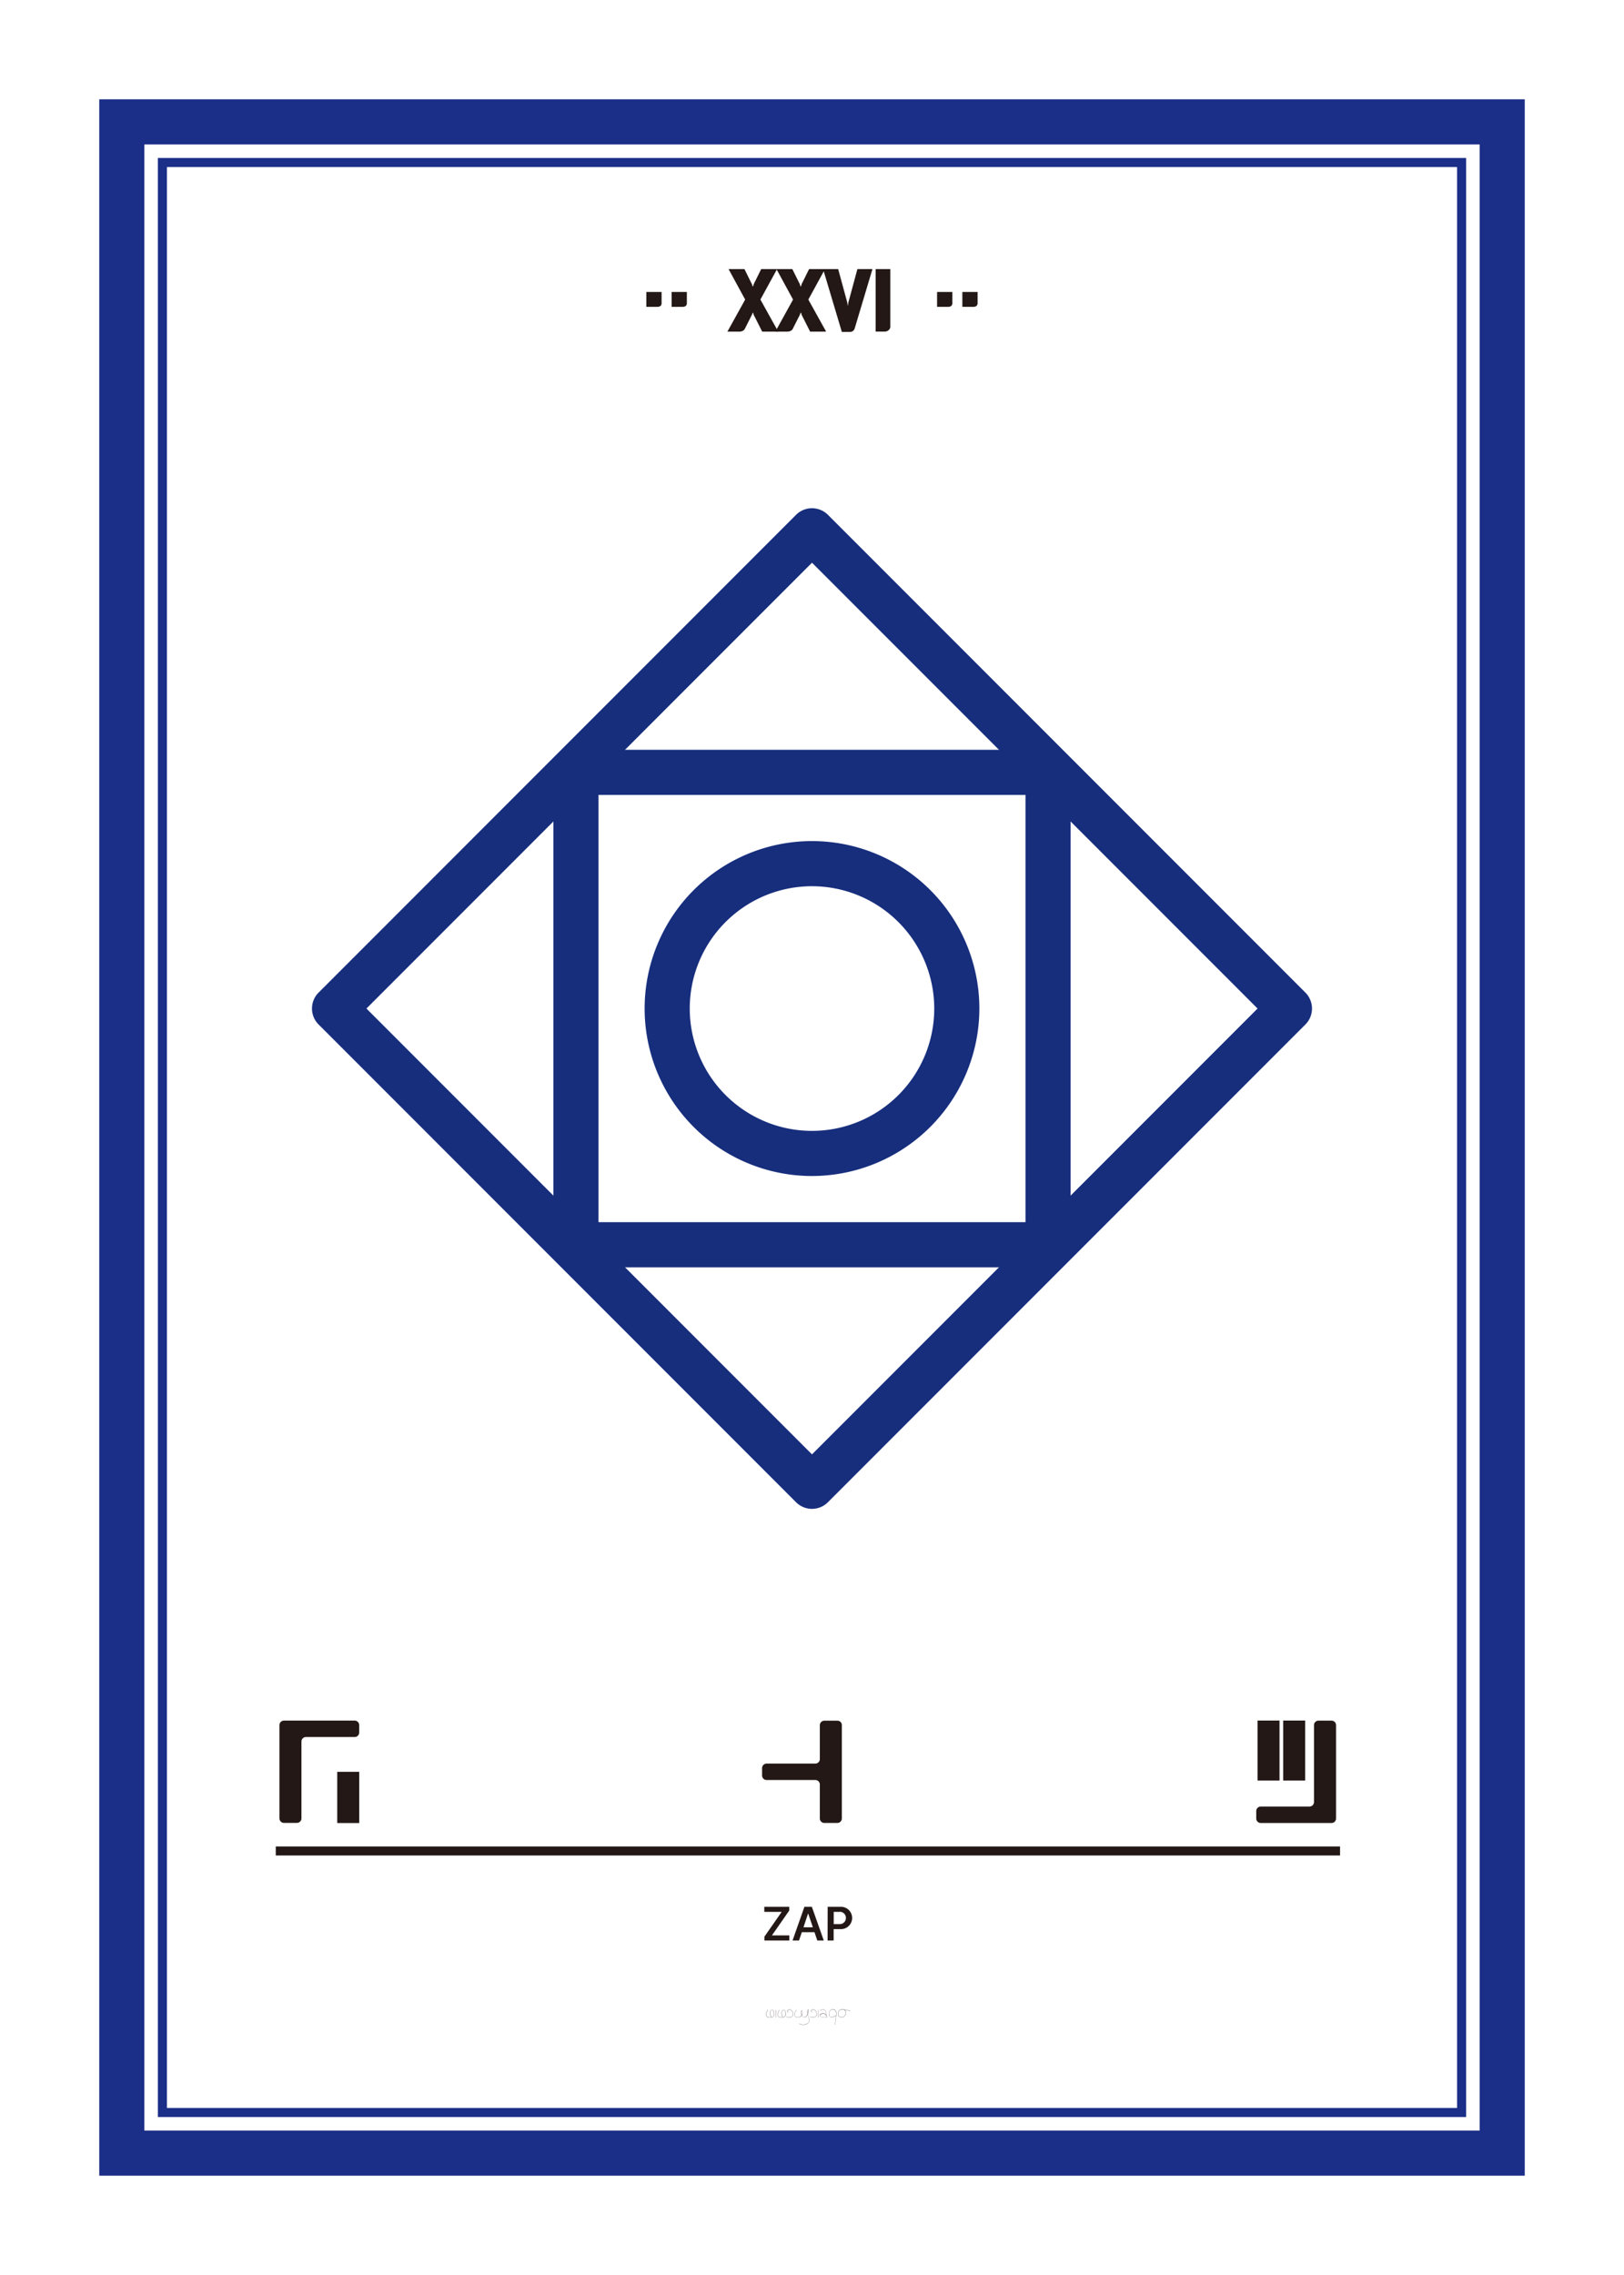 <svg xmlns="http://www.w3.org/2000/svg" width="180" height="252" viewBox="0 0 180 252">
  <g>
    <g>
      <path d="M169,241H11V11H169ZM16,236H164V16H16Z" fill="#1b2e88"/>
      <path d="M162.5,234.5H17.5V17.5h145Zm-144-1h143V18.5H18.5Z" fill="#1b2e88"/>
    </g>
    <g>
      <path d="M73.209,33.887a.56.56,0,0,1-.368.1h-1.2V32.342h1.688v1.232A.391.391,0,0,1,73.209,33.887Z" fill="#231815"/>
      <path d="M76.009,33.887a.56.56,0,0,1-.368.1h-1.2V32.342H76.13v1.232A.4.4,0,0,1,76.009,33.887Z" fill="#231815"/>
      <path d="M84.48,36.734,83.6,34.99a.558.558,0,0,1-.077-.179.713.713,0,0,0-.076-.2c-.052.123-.081.191-.084.2a1.532,1.532,0,0,1-.084.179l-.7,1.385a.548.548,0,0,1-.264.279.893.893,0,0,1-.391.08h-1.3l1.969-3.551-1.841-3.376h1.761l.775,1.568a.513.513,0,0,1,.076.184.6.6,0,0,0,.076.191,1.25,1.25,0,0,0,.092-.228.892.892,0,0,1,.076-.18l.76-1.535h1.761L84.28,33.183l1.977,3.551Z" fill="#231815"/>
      <path d="M89.792,36.734l-.88-1.744a.554.554,0,0,1-.075-.179.834.834,0,0,0-.076-.2,1.839,1.839,0,0,0-.084.2,1.945,1.945,0,0,1-.084.179l-.7,1.385a.558.558,0,0,1-.263.279.9.9,0,0,1-.393.08h-1.3L87.9,33.183l-1.84-3.376h1.76l.777,1.568a.592.592,0,0,1,.076.184.6.6,0,0,0,.075.191,1.254,1.254,0,0,0,.093-.228.732.732,0,0,1,.076-.18l.76-1.535H91.44l-1.847,3.376,1.975,3.551Z" fill="#231815"/>
      <path d="M93.96,33.91a1.951,1.951,0,0,0,.045-.24,1.416,1.416,0,0,1,.044-.232l.983-3.631H96.7l-1.96,6.544a.563.563,0,0,1-.195.307.555.555,0,0,1-.349.109h-.888l-2.08-6.96H92.9l.993,3.639a1.952,1.952,0,0,1,.044.228C93.945,33.773,93.955,33.852,93.96,33.91Z" fill="#231815"/>
      <path d="M97.056,29.807H98.68v6.367a.492.492,0,0,1-.192.4.684.684,0,0,1-.448.156h-.984Z" fill="#231815"/>
      <path d="M105.433,33.887a.564.564,0,0,1-.369.1h-1.2V32.342h1.689v1.232A.391.391,0,0,1,105.433,33.887Z" fill="#231815"/>
      <path d="M108.232,33.887a.56.56,0,0,1-.368.1h-1.2V32.342h1.689v1.232A.4.4,0,0,1,108.232,33.887Z" fill="#231815"/>
    </g>
    <g>
      <g>
        <g>
          <path d="M39.666,190.736a.5.5,0,0,1,.145.358v.815a.5.5,0,0,1-.5.5h-5.4a.5.5,0,0,0-.5.5v8.511a.5.5,0,0,1-.5.5H31.474a.5.5,0,0,1-.5-.5V191.089a.5.5,0,0,1,.5-.5h7.837A.5.5,0,0,1,39.666,190.736Zm-2.288,11.2v-5.672h2.436v5.672Z" fill="#231815"/>
          <path d="M93.159,190.733a.5.5,0,0,1,.148.356v10.339a.5.5,0,0,1-.5.5H91.368a.5.5,0,0,1-.5-.5V197.67a.5.5,0,0,0-.5-.5h-5.4a.5.5,0,0,1-.5-.5v-.818a.5.5,0,0,1,.5-.5h5.4a.5.5,0,0,0,.5-.5V191.1a.5.5,0,0,1,.5-.5H92.8A.5.5,0,0,1,93.159,190.733Z" fill="#231815"/>
          <path d="M148.083,191.088v10.344a.5.5,0,0,1-.5.5h-7.844a.5.5,0,0,1-.5-.5v-.821a.5.5,0,0,1,.5-.5h5.4a.5.5,0,0,0,.5-.5v-8.517a.5.5,0,0,1,.5-.5h1.438a.5.5,0,0,1,.506.494Zm-8.7,6.143v-6.646h2.436v6.646Zm2.843,0v-6.646h2.436v6.646Z" fill="#231815"/>
        </g>
        <g>
          <path d="M84.723,214.526l1.918-2.749H84.712v-.562h2.765v.418l-1.919,2.749h1.928v.567H84.723Z" fill="#231815"/>
          <path d="M87.844,214.949l1.315-3.734h.825l1.321,3.734h-.718l-.312-.923H88.87l-.309.923Zm2.251-1.465-.508-1.5h-.031l-.5,1.5Z" fill="#231815"/>
          <path d="M91.737,211.215h1.4a1.238,1.238,0,1,1,.146,2.472,1.175,1.175,0,0,1-.157,0H92.4v1.263h-.671Zm1.3,1.919a.686.686,0,0,0,.142-1.363.676.676,0,0,0-.142.006h-.629v1.357Z" fill="#231815"/>
        </g>
        <rect x="30.565" y="204.531" width="117.962" height="1" fill="#231815"/>
      </g>
      <g>
        <path d="M85.806,223.228a.331.331,0,0,1-.237.228.688.688,0,0,1-.229.038.541.541,0,0,1-.349-.111c-.238-.2.086-.722.1-.743h.014v.014s-.328.525-.1.716a.6.6,0,0,0,.558.071.307.307,0,0,0,.222-.213.684.684,0,0,0-.076-.521.153.153,0,0,0-.137-.048.242.242,0,0,0-.192.137c-.042.087-.08.286.136.638v.01l-.01.006H85.5c-.221-.361-.181-.567-.137-.658a.259.259,0,0,1,.209-.148.174.174,0,0,1,.155.054A.708.708,0,0,1,85.806,223.228Z" fill="#231815"/>
        <path d="M85.993,223.479a.01.01,0,0,1-.01.008h0a.009.009,0,0,1-.006-.011,4.364,4.364,0,0,0,.012-.824v-.007H86a.009.009,0,0,1,.01.008h0A4.136,4.136,0,0,1,85.993,223.479Z" fill="#231815"/>
        <path d="M87.086,223.228a.33.33,0,0,1-.235.228.72.72,0,0,1-.23.038.544.544,0,0,1-.35-.111c-.237-.2.086-.722.1-.743h.014l0,.007v.007s-.329.525-.105.716a.608.608,0,0,0,.559.071.307.307,0,0,0,.222-.213.684.684,0,0,0-.076-.521.158.158,0,0,0-.136-.048.242.242,0,0,0-.193.137c-.042.087-.08.286.136.638v.01l-.009.006h-.009c-.221-.361-.18-.567-.136-.658a.256.256,0,0,1,.208-.148.172.172,0,0,1,.154.054A.7.7,0,0,1,87.086,223.228Z" fill="#231815"/>
        <path d="M87.812,223.362a.47.47,0,0,1-.32.09,2.046,2.046,0,0,1-.349-.037l-.009-.007v-.01h.01c.343.06.544.045.653-.048a.354.354,0,0,0,.095-.294.467.467,0,0,0-.28-.419.233.233,0,0,0-.246.015.158.158,0,0,0-.062.122.165.165,0,0,0,.061.11v.015H87.35a.158.158,0,0,1,0-.263.25.25,0,0,1,.268-.02.491.491,0,0,1,.292.438A.361.361,0,0,1,87.812,223.362Z" fill="#231815"/>
        <path d="M89.617,224.05a.791.791,0,0,1-.6.244.771.771,0,0,1-.462-.141v-.013h0l.011,0,0,0a.833.833,0,0,0,1.039-.1c.127-.162.069-.375,0-.62a3.028,3.028,0,0,1-.074-.313c-.1.269-.285.384-.426.373a.282.282,0,0,1-.24-.224.621.621,0,0,1-.443.23.286.286,0,0,1-.337-.224v0a.6.6,0,0,1,.2-.617.01.01,0,0,1,.014,0h0v.013h0a.581.581,0,0,0-.2.6.269.269,0,0,0,.313.214h0a.606.606,0,0,0,.437-.237.6.6,0,0,1-.014-.095c-.021-.264-.012-.442.023-.463a.017.017,0,0,1,.019,0,.788.788,0,0,1,.043.419.316.316,0,0,1-.048.143.264.264,0,0,0,.224.226c.141.011.325-.11.419-.4,0-.026-.006-.052-.008-.079a.6.6,0,0,1,.066-.405.022.022,0,0,1,.022,0c.031.025.019.171-.033.393-.008.032-.016.063-.026.092a2.757,2.757,0,0,0,.08.349C89.692,223.662,89.752,223.879,89.617,224.05Zm-.754-.92a.536.536,0,0,0,.01.07.27.27,0,0,0,.034-.114.812.812,0,0,0-.032-.4,1.067,1.067,0,0,0-.012.443Zm.675-.119.012-.046c.066-.285.049-.365.04-.371a.628.628,0,0,0-.055.386Z" fill="#231815"/>
        <path d="M90.425,223.362a.474.474,0,0,1-.321.09,2.046,2.046,0,0,1-.349-.037l-.008-.007v-.01h.011c.344.06.544.045.652-.048a.352.352,0,0,0,.1-.294.468.468,0,0,0-.28-.419.232.232,0,0,0-.247.015.158.158,0,0,0-.062.122.171.171,0,0,0,.062.11v.015a.012.012,0,0,1-.014,0,.182.182,0,0,1-.071-.125.179.179,0,0,1,.07-.138.25.25,0,0,1,.268-.02.491.491,0,0,1,.292.438A.37.37,0,0,1,90.425,223.362Z" fill="#231815"/>
        <path d="M90.7,223.479a.01.01,0,0,1-.01.008h0a.011.011,0,0,1-.008-.011,4.282,4.282,0,0,0,.013-.824v-.007H90.7a.011.011,0,0,1,.01.009A4.212,4.212,0,0,1,90.7,223.479Z" fill="#231815"/>
        <path d="M91.711,223.41v.007a.01.01,0,0,1-.009.012h-.061c-.11.011-.22.017-.332.018a.678.678,0,0,1-.373-.072.172.172,0,0,1-.063-.182c.032-.1.163-.161.358-.177a.393.393,0,0,1,.355.215c0-.036-.009-.074-.013-.113a.755.755,0,0,0-.138-.453c-.159-.152-.51.037-.513.039a.011.011,0,1,1-.015-.015c.015-.007.368-.2.538-.035a.777.777,0,0,1,.144.466c.006.06.011.117.021.168a.518.518,0,0,1,.045.121l.039,0Zm-.078.007-.006-.015a.5.5,0,0,1-.028-.1.588.588,0,0,0-.1-.142.321.321,0,0,0-.238-.11h-.025c-.184.014-.311.074-.341.162a.151.151,0,0,0,.058.159C91.063,223.463,91.469,223.433,91.633,223.417Z" fill="#231815"/>
        <path d="M92.7,223.149c-.079.762-.147,1.12-.148,1.122a.011.011,0,0,1-.01.009h-.007v-.007s.062-.321.135-1h0a.381.381,0,0,0-.057.029c-.131.066-.437.221-.609.113a.361.361,0,0,1-.123-.335.521.521,0,0,1,.253-.475.379.379,0,0,1,.386.025A.539.539,0,0,1,92.7,223.149Zm-.2-.5a.358.358,0,0,0-.2-.062.373.373,0,0,0-.164.039.5.5,0,0,0-.241.457c0,.16.034.267.113.316.162.1.461-.049.588-.114.053-.027.065-.033.074-.03,0-.034.008-.069.011-.106a.515.515,0,0,0-.181-.5Z" fill="#231815"/>
        <path d="M94.258,222.772v.01h-.011a3.4,3.4,0,0,0-.652-.155.482.482,0,0,1,.085.62.449.449,0,0,1-.387.215h-.022a.446.446,0,0,1-.356-.179.6.6,0,0,1,.063-.531.446.446,0,0,1,.47-.169,3.847,3.847,0,0,1,.807.181Zm-.69-.136v-.012l-.124-.019a.84.84,0,0,0-.1-.007.4.4,0,0,0-.35.167.574.574,0,0,0-.06.509.419.419,0,0,0,.338.167.428.428,0,0,0,.39-.205A.455.455,0,0,0,93.568,222.636Z" fill="#231815"/>
      </g>
    </g>
    <g>
      <path d="M90,130.266a18.55,18.55,0,1,1,18.55-18.55A18.571,18.571,0,0,1,90,130.266Zm0-32.1a13.55,13.55,0,1,0,13.55,13.55A13.566,13.566,0,0,0,90,98.166Z" fill="#172e7d"/>
      <path d="M116.163,140.379H63.837a2.5,2.5,0,0,1-2.5-2.5V85.553a2.5,2.5,0,0,1,2.5-2.5h52.326a2.5,2.5,0,0,1,2.5,2.5v52.326A2.5,2.5,0,0,1,116.163,140.379Zm-49.826-5h47.326V88.053H66.337Z" fill="#172e7d"/>
      <path d="M90,167.135a2.5,2.5,0,0,1-1.768-.733L35.312,113.483a2.5,2.5,0,0,1,0-3.535L88.231,57.029a2.5,2.5,0,0,1,3.536,0l52.919,52.919a2.5,2.5,0,0,1,0,3.535L91.767,166.4A2.5,2.5,0,0,1,90,167.135Zm-49.383-55.42L90,161.1l49.384-49.385L90,62.332Z" fill="#172e7d"/>
    </g>
  </g>
</svg>

